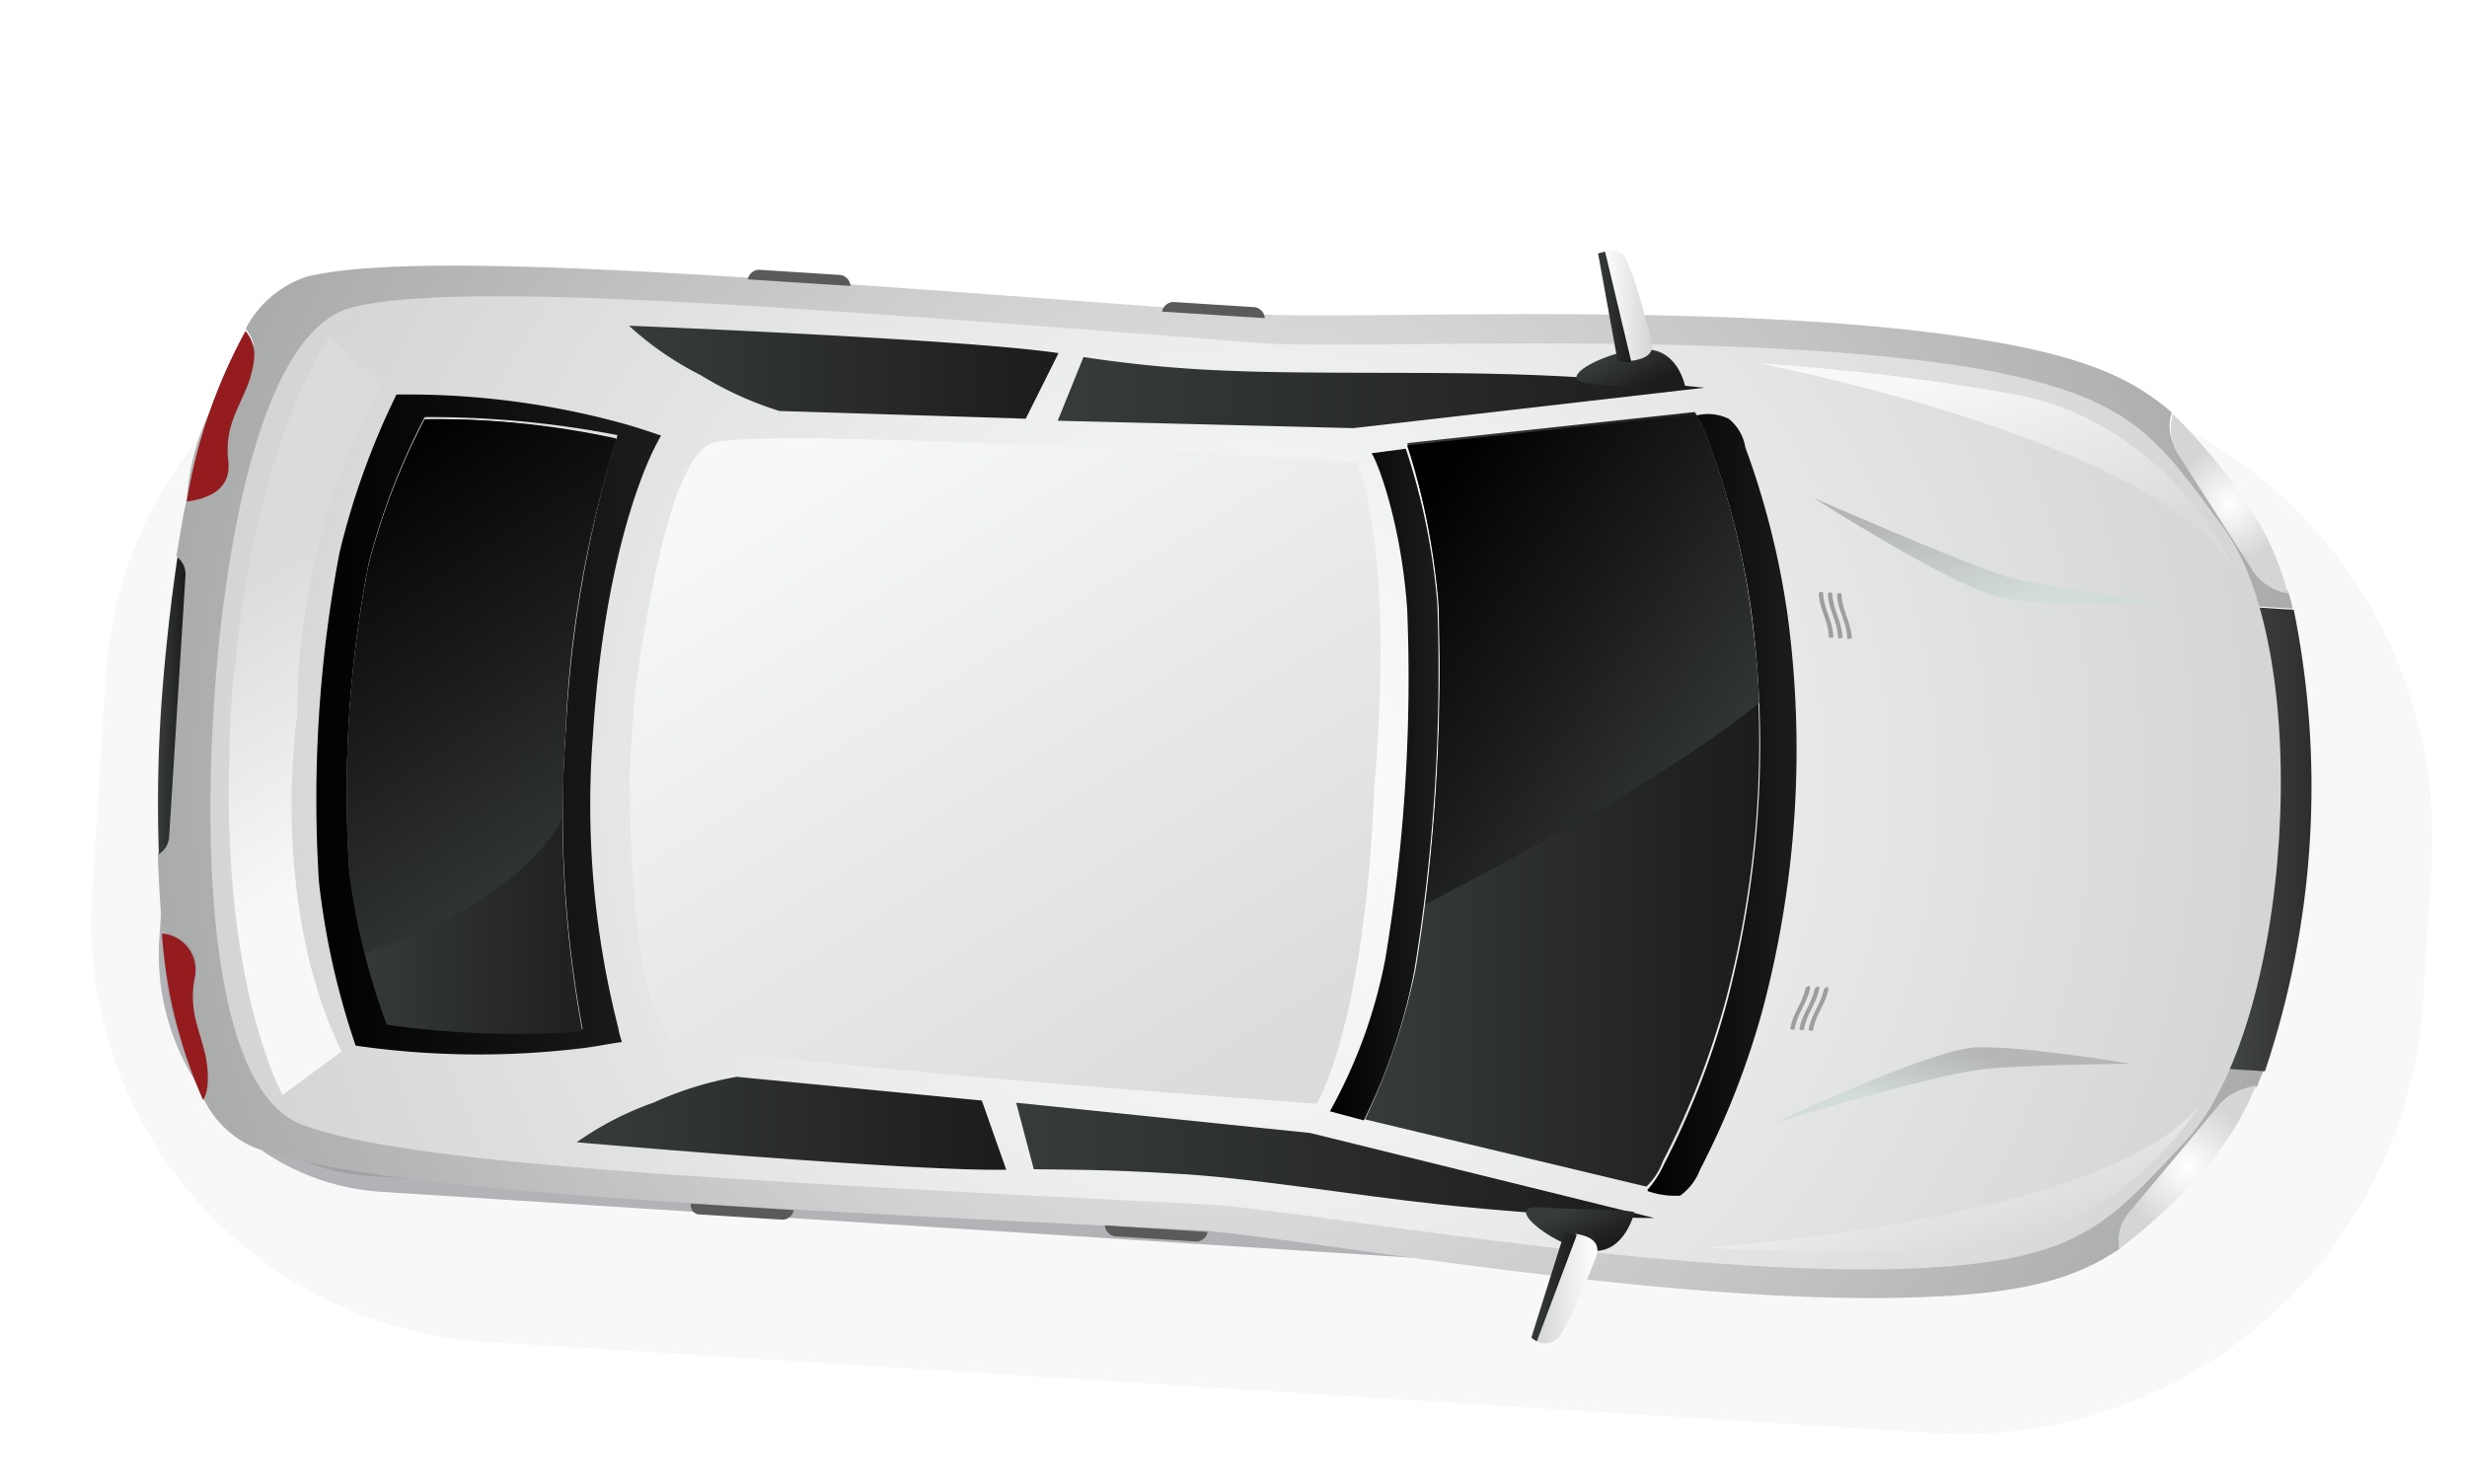 <svg xmlns="http://www.w3.org/2000/svg" xmlns:xlink="http://www.w3.org/1999/xlink" width="118" height="71" viewBox="0 0 118 71"><defs><linearGradient id="linear-gradient" x1="101.844" x2="109.125" y1="28.141" y2="28.141" gradientUnits="userSpaceOnUse"><stop offset="NaN" stop-color="#535a57"/><stop offset="Infinity" stop-color="#2d2e2e"/></linearGradient><linearGradient id="linear-gradient-2" x1="62.156" x2="67.375" y1="25.625" y2="25.625" gradientUnits="userSpaceOnUse"><stop offset="NaN" stop-color="#010101"/><stop offset="Infinity" stop-color="#1b1c1c"/></linearGradient><linearGradient xlink:href="#linear-gradient-2" id="linear-gradient-3" x1="77.344" x2="84.469" y1="26.609" y2="26.609"/><linearGradient id="linear-gradient-4" x1="63.813" x2="82.688" y1="26.328" y2="26.328" gradientUnits="userSpaceOnUse"><stop offset="NaN" stop-color="#373c3a"/><stop offset="Infinity" stop-color="#1b1c1c"/></linearGradient><linearGradient xlink:href="#linear-gradient-2" id="linear-gradient-5" x1="13.625" x2="30.156" y1="22.75" y2="22.75"/><linearGradient xlink:href="#linear-gradient-4" id="linear-gradient-6" x1="15.063" x2="28.063" y1="22.844" y2="22.844"/><linearGradient xlink:href="#linear-gradient-4" id="linear-gradient-7" x1="47.156" x2="77.688" y1="43.609" y2="43.609"/><linearGradient xlink:href="#linear-gradient-4" id="linear-gradient-8" x1="49.125" x2="80.125" y1="6.859" y2="6.859"/><linearGradient xlink:href="#linear-gradient-4" id="linear-gradient-9" x1="26.125" x2="46.656" y1="41.813" y2="41.813"/><linearGradient xlink:href="#linear-gradient-4" id="linear-gradient-10" x1="28.625" x2="49.156" y1="5.891" y2="5.891"/><linearGradient id="linear-gradient-11" x1="91.396" x2="92.542" y1="41.781" y2="38.188" gradientUnits="userSpaceOnUse"><stop offset="NaN" stop-color="#d2dcdb"/><stop offset="Infinity" stop-color="#b5b6b6"/></linearGradient><linearGradient xlink:href="#linear-gradient-11" id="linear-gradient-12" x1="94.149" x2="92.882" y1="16.938" y2="11.906"/><linearGradient id="linear-gradient-13" x1="82.688" x2="65.844" y1="25.613" y2="13.637" gradientUnits="userSpaceOnUse"><stop offset="NaN" stop-color="#373c3a"/><stop offset="Infinity" stop-color="#010101"/></linearGradient><linearGradient id="linear-gradient-14" x1="36.934" x2="56.316" y1="9.063" y2="40.875" gradientUnits="userSpaceOnUse"><stop offset="NaN" stop-color="#f7f8f8"/><stop offset="Infinity" stop-color="#dcdbdb"/></linearGradient><linearGradient xlink:href="#linear-gradient-14" id="linear-gradient-15" x1="16.875" x2="9.469" y1="28.406" y2="16.25"/><linearGradient xlink:href="#linear-gradient-14" id="linear-gradient-16" x1="90.685" x2="93.127" y1="40.938" y2="47.969"/><linearGradient xlink:href="#linear-gradient-14" id="linear-gradient-17" x1="92.349" x2="95.745" y1="5.469" y2="15.25"/><linearGradient xlink:href="#linear-gradient-4" id="linear-gradient-18" x1="76.062" x2="77.063" y1="4.813" y2="6.75"/><linearGradient xlink:href="#radial-gradient-2" id="linear-gradient-19" x1="75.25" x2="77.563" y1="2.703" y2="2.703"/><linearGradient xlink:href="#linear-gradient-4" id="linear-gradient-20" x1="74.969" x2="76.563" y1="2.766" y2="2.766"/><linearGradient xlink:href="#linear-gradient-4" id="linear-gradient-21" x1="73.648" x2="74.602" y1="45.844" y2="47.938"/><linearGradient id="linear-gradient-22" x1="72.063" x2="74.938" y1="49.703" y2="49.703" gradientUnits="userSpaceOnUse"><stop offset="NaN" stop-color="#d3d6d5"/><stop offset="Infinity" stop-color="#fff"/></linearGradient><linearGradient xlink:href="#linear-gradient-4" id="linear-gradient-23" x1="71.781" x2="73.969" y1="49.656" y2="49.656"/><linearGradient xlink:href="#linear-gradient-4" id="linear-gradient-24" x1="6.094" x2="7.406" y1="21.844" y2="21.844"/><linearGradient xlink:href="#linear-gradient-13" id="linear-gradient-25" x1="28" x2="15.063" y1="30.841" y2="11.002"/><radialGradient id="radial-gradient" cx="57.141" cy="25.5" r="51.047" gradientUnits="userSpaceOnUse"><stop offset="NaN" stop-color="#f7f8f8"/><stop offset="Infinity" stop-color="#a9acab"/></radialGradient><radialGradient id="radial-gradient-2" cx="58.125" cy="25.547" r="49.5" gradientUnits="userSpaceOnUse"><stop offset="NaN" stop-color="#fff"/><stop offset="Infinity" stop-color="#d3d6d5"/></radialGradient><radialGradient xlink:href="#radial-gradient-2" id="radial-gradient-3" cx="103.156" cy="43.938" r="3.282"/><radialGradient xlink:href="#radial-gradient-2" id="radial-gradient-4" cx="105.172" cy="12.188" r="2.797"/><filter id="filter" filterUnits="userSpaceOnUse"><feOffset dx="1.462" dy="11.911" in="SourceAlpha" result="offset"/><feGaussianBlur result="blur" stdDeviation="2.828"/><feFlood flood-opacity=".12" result="flood"/><feComposite in2="blur" operator="in" result="composite"/><feBlend in="SourceGraphic" result="blend"/></filter><style>.cls-1{filter:url(#filter)}.cls-2{fill:#a9abaf;opacity:0}.cls-10,.cls-11,.cls-12,.cls-13,.cls-14,.cls-15,.cls-16,.cls-17,.cls-18,.cls-19,.cls-2,.cls-20,.cls-21,.cls-22,.cls-23,.cls-24,.cls-25,.cls-26,.cls-27,.cls-28,.cls-29,.cls-3,.cls-30,.cls-31,.cls-32,.cls-33,.cls-34,.cls-35,.cls-36,.cls-37,.cls-4,.cls-5,.cls-6,.cls-7,.cls-8,.cls-9{fill-rule:evenodd}.cls-3{fill:#a9aaae;opacity:.08}.cls-4{fill:#a0a1a5;opacity:.79}.cls-5{fill:#9fa0a4;opacity:.87}.cls-6{fill:url(#radial-gradient)}.cls-7{fill:url(#linear-gradient)}.cls-8{fill:url(#radial-gradient-2)}.cls-9{fill:url(#linear-gradient-2)}.cls-10{fill:url(#linear-gradient-3)}.cls-11{fill:url(#linear-gradient-4)}.cls-12{fill:url(#linear-gradient-5)}.cls-13{fill:url(#linear-gradient-6)}.cls-14{fill:url(#linear-gradient-7)}.cls-15{fill:url(#linear-gradient-8)}.cls-16{fill:url(#linear-gradient-9)}.cls-17{fill:url(#linear-gradient-10)}.cls-18{fill:url(#radial-gradient-3)}.cls-19{fill:url(#radial-gradient-4)}.cls-20{fill:#941b1e}.cls-21{fill:url(#linear-gradient-11)}.cls-22{fill:url(#linear-gradient-12)}.cls-23{fill:url(#linear-gradient-13)}.cls-24{fill:url(#linear-gradient-14)}.cls-25{fill:url(#linear-gradient-15)}.cls-26{fill:url(#linear-gradient-16)}.cls-27{fill:url(#linear-gradient-17)}.cls-28{fill:url(#linear-gradient-18)}.cls-29{fill:url(#linear-gradient-19)}.cls-30{fill:url(#linear-gradient-20)}.cls-31{fill:url(#linear-gradient-21)}.cls-32{fill:url(#linear-gradient-22)}.cls-33{fill:url(#linear-gradient-23)}.cls-34{fill:#595a5a}.cls-35{fill:#9e9e9e}.cls-36{fill:url(#linear-gradient-24)}.cls-37{fill:url(#linear-gradient-25)}</style></defs><g id="_-e-Group_4_copy" class="cls-1" data-name="-e-Group 4 copy"><path id="_-e-Layer" d="M25.394 1.762A20.951 20.951 0 0 0 3.214 21.3l-.6 9.508a21.017 21.017 0 0 0 19.573 22.207l69.725 4.454A22.4 22.4 0 0 0 115.6 36.6l.424-6.775a22.468 22.468 0 0 0-20.9-23.717Z" class="cls-2" data-name="-e-Layer"/><path id="_-e-Layer-2" d="M24.8 1.669a20.065 20.065 0 0 0-21.2 18.67l-.666 10.71a20.127 20.127 0 0 0 18.7 21.218l69.455 4.382a22.118 22.118 0 0 0 23.341-20.562l.418-6.666a22.188 22.188 0 0 0-20.597-23.37Z" class="cls-3" data-name="-e-Layer"/><path id="_-e-Layer-3" d="M19.493 1.385A11.338 11.338 0 0 0 7.474 11.974l-1.32 21.091A11.374 11.374 0 0 0 16.757 45.1l67.211 4.293a19.225 19.225 0 0 0 20.322-17.9l.341-5.464A19.284 19.284 0 0 0 86.7 5.679Z" class="cls-4" data-name="-e-Layer"/><path id="_-e-Layer-4" d="M18.9 1.292a10.453 10.453 0 0 0-11.037 9.719L6.468 33.3A10.485 10.485 0 0 0 16.2 44.349l66.993 4.279a18.8 18.8 0 0 0 19.974-17.6l.335-5.355a18.864 18.864 0 0 0-17.621-20Z" class="cls-5" data-name="-e-Layer"/><path id="_-e-Layer-5" d="M58.337 3.1C33.6 1.244 18.533.062 13.243 1.315a5.087 5.087 0 0 0-2.955 2.5A1.774 1.774 0 0 1 10.7 5.1c-.123 1.967-1.38 2.764-1.24 4.913.181 1.493-1.158 1.846-1.987 1.958-.222.918-.335 1.844-.5 2.711a1.066 1.066 0 0 1 .382.9l-.777 12.463a1.062 1.062 0 0 1-.492.846c.034 1.209.119 2.476.2 3.744.809.216 1.926.781 1.568 2.13-.516 2.107.683 3.116.618 5.032a1.827 1.827 0 0 1-.215.809 4.819 4.819 0 0 0 2.377 2.346c5.143 1.974 20.18 2.77 44.958 3.969 4.648.242 23.353 3.8 35.405 3.194 4.566-.2 6.916-.93 8.921-2.283a2.137 2.137 0 0 1 .5-1.779l4.269-5.1a2.491 2.491 0 0 1 1.81-.872 7.378 7.378 0 0 1 .324-.8l-5.027-.321 1.382-22.075 5.024.315a7.259 7.259 0 0 0-.222-.837 2.849 2.849 0 0 1-1.687-1.1l-3.6-5.606a2.008 2.008 0 0 1-.27-1.828c-1.82-1.6-4.061-2.618-8.565-3.4C81.919 2.356 62.979 3.45 58.337 3.1Z" class="cls-6" data-name="-e-Layer"/><path id="_-e-Layer-6" d="m101.845 39.013 5.027.321a42.677 42.677 0 0 0 1.381-22.075l-5.027-.321Z" class="cls-7" data-name="-e-Layer"/><path id="_-e-Layer-7" d="M58.853 4.5c-23.8-1.85-38.274-2.939-43.4-1.73-5.9 1.379-6.689 19.212-6.689 19.212S7.325 39.778 13.008 41.9c4.931 1.851 19.422 2.612 43.267 3.806 4.43.228 22.434 3.573 34.043 3.052 7.6-.393 8.959-2.006 12.723-6.045 5.113-5.434 6.285-23.3 1.839-29.4-3.289-4.434-4.38-6.259-11.868-7.613-11.458-1.886-29.736-.859-34.159-1.2Z" class="cls-8" data-name="-e-Layer"/><path id="_-e-Layer-8" d="M65.846 17.238a81.614 81.614 0 0 1-1.046 16.72 24.3 24.3 0 0 1-2.651 7.292l1.619.433a28.041 28.041 0 0 0 2.425-7.2A89.216 89.216 0 0 0 67.288 17a31.656 31.656 0 0 0-1.509-7.447l-1.66.223c.065-.16 1.41 2.889 1.727 7.462Z" class="cls-9" data-name="-e-Layer"/><path id="_-e-Layer-9" d="M79.648 7.971a5.541 5.541 0 0 1 .632 1.3A39 39 0 0 1 82.3 17.3a48.45 48.45 0 0 1-1.176 18.8 38.983 38.983 0 0 1-3.006 7.708 4.809 4.809 0 0 1-.789 1.211l.051.058a4.028 4.028 0 0 0 1.523.207 2.751 2.751 0 0 0 .956-1.255 38.96 38.96 0 0 0 3.006-7.708 48.438 48.438 0 0 0 1.176-18.8 39 39 0 0 0-2.021-8.029 2.207 2.207 0 0 0-.792-1.367 2.27 2.27 0 0 0-1.58-.154Z" class="cls-10" data-name="-e-Layer"/><path id="_-e-Layer-10" d="M67.346 16.95a89.2 89.2 0 0 1-1.094 17.485 31.6 31.6 0 0 1-2.425 7.2l13.458 3.215a3.149 3.149 0 0 0 .789-1.211 38.95 38.95 0 0 0 3.006-7.708 48.453 48.453 0 0 0 1.176-18.8 39.051 39.051 0 0 0-2.022-8.029A4.8 4.8 0 0 0 79.6 7.8L65.85 9.284a36.363 36.363 0 0 1 1.496 7.666Z" class="cls-11" data-name="-e-Layer"/><path id="_-e-Layer-11" d="M17.5 6.963a36.713 36.713 0 0 0-2.723 7.561 63.3 63.3 0 0 0-.985 15.737 36.793 36.793 0 0 0 1.758 7.847 41.186 41.186 0 0 0 11.021.1c.553-.074 1.165-.2 1.718-.274a3.552 3.552 0 0 1-.178-.67 43.1 43.1 0 0 1-1.211-14.01c.495-7.868 2.2-12.254 2.947-13.746.188-.372.31-.583.31-.583-.591-.2-1.182-.4-1.721-.549A38.807 38.807 0 0 0 17.5 6.963Zm8.1 16.1a56.148 56.148 0 0 0 .808 14.26A43.545 43.545 0 0 1 17.045 37a32.573 32.573 0 0 1-1.793-7.3 57.205 57.205 0 0 1 .917-14.644 32.489 32.489 0 0 1 2.688-7.015 47.062 47.062 0 0 1 9.218.863A57.812 57.812 0 0 0 25.6 23.061Z" class="cls-12" data-name="-e-Layer"/><path id="_-e-Layer-12" d="M18.85 8.147a32.494 32.494 0 0 0-2.689 7.015 57.231 57.231 0 0 0-.916 14.644 32.577 32.577 0 0 0 1.792 7.3 43.544 43.544 0 0 0 9.361.324 56.142 56.142 0 0 1-.808-14.26 52.432 52.432 0 0 1 2.47-14.051 39.078 39.078 0 0 0-9.21-.972Z" class="cls-13" data-name="-e-Layer"/><path id="_-e-Layer-13" d="m47.143 40.84.843 3.181c1.151.019 3.4 0 6.68.207 3.446.165 8.767 1.054 12.636 1.465 6.157.668 10.382.663 10.382.663l-16.478-4.07Z" class="cls-14" data-name="-e-Layer"/><path id="_-e-Layer-14" d="M69.734 5.966c-3.89-.084-9.272.011-12.718-.154a60.059 60.059 0 0 1-6.653-.644l-1.234 3.048 14.133.354 16.854-1.941c.051.059-4.191-.542-10.382-.663Z" class="cls-15" data-name="-e-Layer"/><path id="_-e-Layer-15" d="M29.807 40.83a15.062 15.062 0 0 0-3.685 1.9s16.1 1.412 20.546 1.313L45.5 40.735 33.779 39.6a16.455 16.455 0 0 0-3.972 1.23Z" class="cls-16" data-name="-e-Layer"/><path id="_-e-Layer-16" d="M28.621 3.669a15.122 15.122 0 0 0 3.419 2.358 16.511 16.511 0 0 0 3.787 1.723l11.773.368 1.568-3.136c-4.403-.666-20.547-1.313-20.547-1.313Z" class="cls-17" data-name="-e-Layer"/><path id="_-e-Layer-17" d="m104.686 40.95-4.269 5.1a2 2 0 0 0-.5 1.779 26.954 26.954 0 0 0 4.317-4.113 13.917 13.917 0 0 0 2.207-3.7 3.268 3.268 0 0 0-1.755.934Z" class="cls-18" data-name="-e-Layer"/><path id="_-e-Layer-18" d="m102.687 9.772 3.6 5.606a2.5 2.5 0 0 0 1.687 1.1 13.944 13.944 0 0 0-1.728-3.95 27.086 27.086 0 0 0-3.77-4.63 2.31 2.31 0 0 0 .211 1.874Z" class="cls-19" data-name="-e-Layer"/><path id="_-e-Layer-19" d="M8.254 40.715a1.825 1.825 0 0 0 .215-.809c.123-1.967-1.024-2.918-.618-5.032a1.748 1.748 0 0 0-1.568-2.13 23.553 23.553 0 0 0 1.971 7.971Z" class="cls-20" data-name="-e-Layer"/><path id="_-e-Layer-20" d="M9.455 10.125c-.249-2.155 1.066-3 1.24-4.913a1.775 1.775 0 0 0-.413-1.288 25.63 25.63 0 0 0-2.815 8.159c.833-.112 2.169-.465 1.988-1.958Z" class="cls-20" data-name="-e-Layer"/><path id="_-e-Layer-21" d="M92.787 38.215c-2.49.335-9.33 3.573-9.33 3.573s7.158-2.176 9.648-2.511c1.827-.267 7.37-.3 7.37-.3s-5.809-.971-7.688-.762Z" class="cls-21" data-name="-e-Layer"/><path id="_-e-Layer-22" d="M85.273 11.9s6.383 4.083 8.811 4.732c1.889.5 7.664.27 7.664.27s-5.495-.735-7.274-1.233c-2.313-.754-9.201-3.769-9.201-3.769Z" class="cls-22" data-name="-e-Layer"/><path id="_-e-Layer-23" d="M67.346 16.95a93.426 93.426 0 0 1-.626 14.388c3.4-1.758 11.4-5.91 15.963-9.623a35.685 35.685 0 0 0-.433-4.471 39.044 39.044 0 0 0-2.021-8.029 4.823 4.823 0 0 0-.632-1.3L65.843 9.393a32.845 32.845 0 0 1 1.503 7.557Z" class="cls-23" data-name="-e-Layer"/><path id="_-e-Layer-24" d="m28.883 21.405-.239 3.825c.041 4.611.405 11.93 2.28 12.653 2.677 1.049 30.59 3 30.59 3s2.316-3.692 2.764-15.239c.995-11.512-.842-15.469-.842-15.469S35.561 8.5 32.716 9.252c-1.944.37-3.216 7.584-3.833 12.153Z" class="cls-24" data-name="-e-Layer"/><path id="_-e-Layer-25" d="M9.765 20.074c-.092.6-.133 1.253-.181 2.018s-.089 1.421-.072 2.025c-.37 11.168 2.543 16.346 2.543 16.346l2.818-2.069c-3.5-7.245-2.12-16.1-2.12-16.1s-.2-9.01 4.11-15.7l-2.538-2.412S10.848 8.9 9.765 20.074Z" class="cls-25" data-name="-e-Layer"/><path id="_-e-Layer-26" d="M80.065 47.77a108.225 108.225 0 0 0 11.953.105c7.807-.269 11.736-6.931 11.736-6.931-4.523 5.637-23.689 6.826-23.689 6.826Z" class="cls-26" data-name="-e-Layer"/><path id="_-e-Layer-27" d="M82.712 5.479s18.865 3.621 22.648 9.785c0 0-3.066-7.108-10.777-8.369a108.251 108.251 0 0 0-11.871-1.416Z" class="cls-27" data-name="-e-Layer"/><path id="_-e-Layer-28" d="M74.587 6.441a40.8 40.8 0 0 0 4.59.293s-.27-1.827-1.8-1.925c-1.577-.156-4.808 1.448-2.79 1.632Z" class="cls-28" data-name="-e-Layer"/><path id="_-e-Layer-29" d="m75.26.065 1.26 5.292c.553-.074 1.223-.251.994-.979 0 0-.867-3.676-1.387-4.148a1.235 1.235 0 0 0-.867-.165Z" class="cls-29" data-name="-e-Layer"/><path id="_-e-Layer-30" d="m75.915 5.374.656.042-1.26-5.292-.335.088Z" class="cls-30" data-name="-e-Layer"/><path id="_-e-Layer-31" d="M72.176 45.84c-1.967-.126 1.021 2.1 2.558 2.083 1.53.1 1.981-1.848 1.981-1.848-.54-.144-2.572-.109-4.539-.235Z" class="cls-31" data-name="-e-Layer"/><path id="_-e-Layer-32" d="M72.049 52.251a.872.872 0 0 0 .939-.1c.516-.351 1.892-3.939 1.892-3.939.266-.751-.376-1.011-.973-1.1Z" class="cls-32" data-name="-e-Layer"/><path id="_-e-Layer-33" d="m73.361 47.068-1.574 5a.768.768 0 0 0 .263.182l1.91-5.09a3.617 3.617 0 0 0-.599-.092Z" class="cls-33" data-name="-e-Layer"/><path id="_-e-Layer-34" d="m51.845 47.229 3.935.251a.577.577 0 0 0 .523-.46l-4.918-.314a.579.579 0 0 0 .46.523Z" class="cls-34" data-name="-e-Layer"/><path id="_-e-Layer-35" d="m32.05 46.185 3.934.251a.577.577 0 0 0 .523-.46l-4.918-.314a.435.435 0 0 0 .461.523Z" class="cls-34" data-name="-e-Layer"/><path id="_-e-Layer-36" d="M54.642 2.534a.577.577 0 0 0-.523.46l4.918.314a.579.579 0 0 0-.461-.523Z" class="cls-34" data-name="-e-Layer"/><path id="_-e-Layer-37" d="M34.824.993a.577.577 0 0 0-.523.46l4.918.314a.579.579 0 0 0-.461-.523Z" class="cls-34" data-name="-e-Layer"/><path id="_-e-Layer-38" d="M85.776 35.408c-.157.758-.563 1.116-.721 1.874-.007.109-.007.109.1.116s.109.007.116-.1c.157-.758.564-1.116.721-1.874.007-.109.007-.109-.1-.116Z" class="cls-35" data-name="-e-Layer"/><path id="_-e-Layer-39" d="M85.339 35.38c-.157.758-.563 1.116-.721 1.874-.007.109-.007.109.1.116s.109.007.116-.1c.157-.758.563-1.116.721-1.874.007-.109.007-.109-.1-.116Z" class="cls-35" data-name="-e-Layer"/><path id="_-e-Layer-40" d="M84.9 35.352c-.157.758-.564 1.116-.721 1.874-.007.109-.007.109.1.116s.109.007.116-.1c.157-.758.563-1.116.721-1.874.007-.109.007-.109-.1-.116Z" class="cls-35" data-name="-e-Layer"/><path id="_-e-Layer-41" d="M86.406 16.577c.061.772.42 1.179.481 1.951-.007.109.044.168.1.116.109.007.167-.044.116-.1-.061-.772-.42-1.179-.481-1.951.007-.109-.045-.167-.1-.116-.051-.061-.109-.01-.116.1Z" class="cls-35" data-name="-e-Layer"/><path id="_-e-Layer-42" d="M85.969 16.549c.061.772.42 1.179.481 1.951-.007.109.044.167.1.116.109.007.167-.044.116-.1-.061-.772-.42-1.179-.481-1.951.007-.109-.044-.167-.1-.116-.051-.061-.109-.01-.116.1Z" class="cls-35" data-name="-e-Layer"/><path id="_-e-Layer-43" d="M85.532 16.521c.061.772.42 1.179.481 1.951-.007.109.044.167.1.116.109.007.167-.044.117-.1-.062-.772-.42-1.179-.481-1.951.007-.109-.045-.167-.1-.116-.049-.061-.11-.009-.117.1Z" class="cls-35" data-name="-e-Layer"/><path id="_-e-Layer-44" d="M6.254 21.825a69.211 69.211 0 0 0-.117 7.124 1.063 1.063 0 0 0 .492-.849l.78-12.458a1.066 1.066 0 0 0-.382-.9 95.238 95.238 0 0 0-.773 7.083Z" class="cls-36" data-name="-e-Layer"/><path id="_-e-Layer-45" d="M18.85 8.147a32.494 32.494 0 0 0-2.689 7.015 57.231 57.231 0 0 0-.916 14.644 35.072 35.072 0 0 0 .744 3.888c1.513-.507 7.346-2.548 9.457-6.473q.036-1.89.092-4.109a52.462 52.462 0 0 1 2.47-14.05 40.293 40.293 0 0 0-9.158-.915Z" class="cls-37" data-name="-e-Layer"/></g></svg>